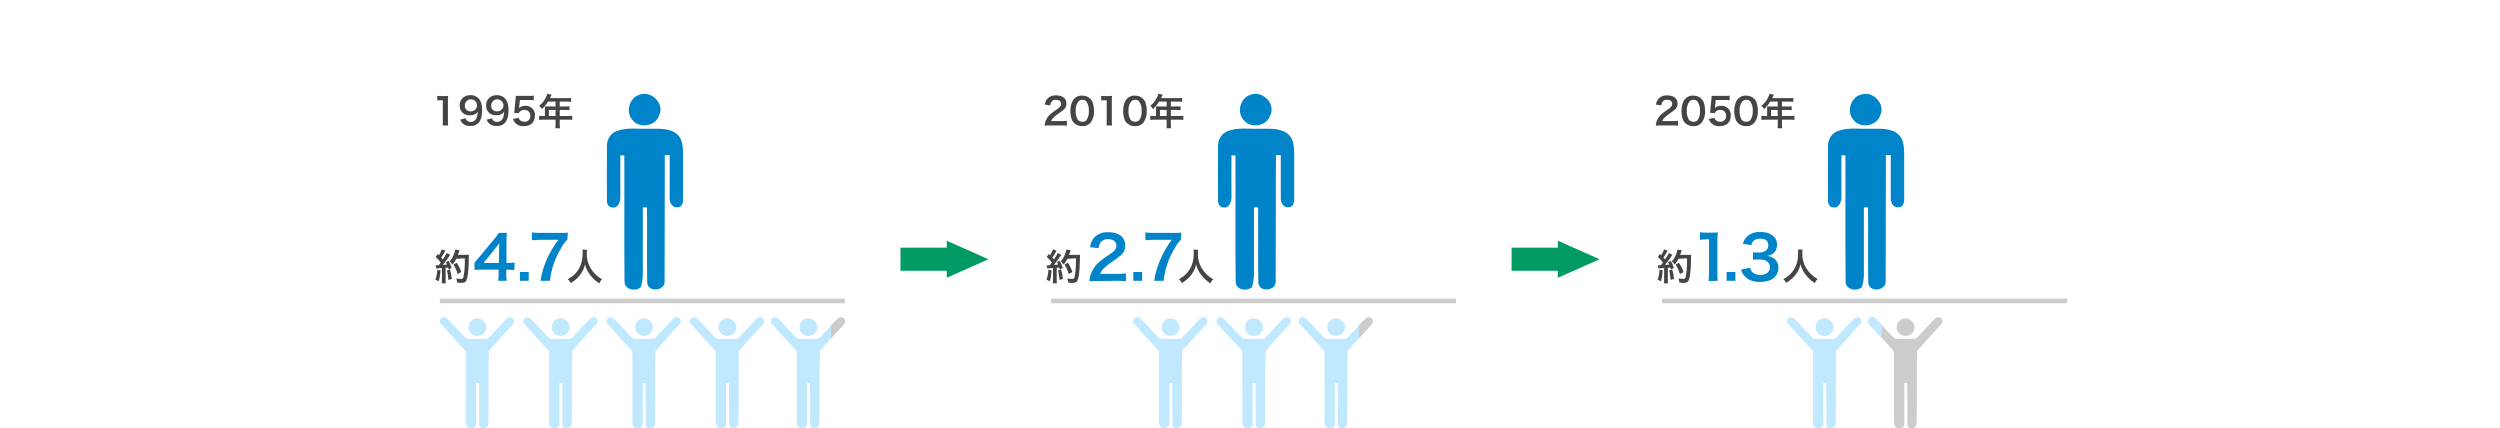 <svg xmlns="http://www.w3.org/2000/svg" viewBox="0 0 1080 185" enable-background="new 0 0 1080 185"><style type="text/css">.st0{fill:#FFFFFF;} .st1{fill:#CFDCE3;} .st2{fill:#CCCCCC;} .st3{fill-rule:evenodd;clip-rule:evenodd;fill:#444444;} .st4{fill-rule:evenodd;clip-rule:evenodd;fill:#0084C9;} .st5{fill:#009B63;} .st6{fill:#0084C9;} .st7{fill:#C0E9FF;}</style><path id="img_area_3_" class="st0" d="M0 0h1080v185h-1080v-185z"/><path id="img_area_1_" class="st1" d="M1080 0v185h-1080v-185h1080m0 0h-1080v185h1080v-185z"/><g id="img-2"><path id="line" class="st2" d="M718 129h175v2h-175v-2z"/><path id="約_人" class="st3" d="M716.4 116c.3-.1.7-.1 1-.1s.8-.1 1.5-.1v4.9c0 .6 0 1.1-.1 1.7h1.8c-.1-.6-.1-1.1-.1-1.7v-5c.3 0 .7-.1 1.1-.1.1.3.1.4.2.8l1.3-.6c-.3-1.1-.8-2.1-1.3-3.1l-1.2.5.5 1.1c-.8.1-.9.1-1.8.1 1-1.2 1.9-2.4 2.7-3.6.2-.3.3-.5.5-.7l-1.5-.8c-.5 1-1.1 1.9-1.7 2.8-.2-.3-.4-.5-.7-.8l1.5-2.4c.2-.3.2-.4.3-.6l-1.5-.6c-.3.9-.8 1.8-1.3 2.6-.2-.2-.3-.3-.5-.6l-.9 1.3c.8.7 1.5 1.5 2.2 2.4-.3.4-.4.5-.9 1.2h-1.3l.2 1.4zm12.4-4.4c.1 2.6-.1 5.2-.5 7.7-.2 1-.4 1.2-1.1 1.2-.7 0-1.4-.1-2.1-.2.2.6.4 1.2.4 1.8.6 0 1.1.1 1.5.1.7.1 1.4-.1 2-.4.5-.4.8-1.3 1.1-3.1.2-1.3.4-4.1.4-5.9 0-.9 0-1.9.1-2.8-.4.1-.9.1-1.3.1h-3.5c.2-.5.3-.7.5-1.3.1-.2.1-.4.2-.7l-1.8-.3c-.4 1.9-1.2 3.7-2.5 5.2.5.3.9.8 1.3 1.3.6-.8 1.2-1.6 1.6-2.5l3.7-.2zm-11.9 4.9c0 1.5-.3 2.9-.8 4.3l1.4.7c.5-1.5.7-3.1.8-4.7l-1.4-.3zm4.2.3c.3 1.4.5 2.7.6 4.1l1.5-.4c-.2-1.4-.4-2.7-.8-4.1l-1.3.4zm6.2.7c-.5-1.4-1.2-2.8-2-4l-1.4.8c.8 1.3 1.4 2.6 1.8 4.1l1.6-.9zm49.4-9.7c.1.4.1.9.1 1.3 0 3.8-.9 6.5-2.9 8.8-1 1.1-2.2 2-3.5 2.7.5.5 1 1 1.2 1.6.9-.5 1.7-1.1 2.5-1.8 1-.9 1.8-1.9 2.5-3.1.6-1 1-2.1 1.2-3.2.4 1.6 1.1 3.1 2.1 4.4 1.1 1.5 2.5 2.8 4.1 3.8.3-.7.7-1.3 1.2-1.8-2.1-1.1-3.8-2.8-5-4.8-1.1-1.9-1.7-4.1-1.6-6.3 0-.6 0-1.1.1-1.6h-2z"/><path id="_1._3" class="st4" d="M742.1 121.3c-.2-1.1-.2-2.3-.2-3.4v-13.2c0-1.4.1-2.9.2-4.3-.9.1-1.8.1-2.7.1h-2.4c-.9 0-1.7 0-2.6-.2v3.3c.9-.1 1.8-.2 2.7-.2h1.2v14.6c0 1.1-.1 2.3-.2 3.4l4-.1zm7.6 0v-3.8h-3.8v3.8h3.8zm2.5-4.9c.2 1.1.7 2.1 1.5 2.9 1.5 1.7 3.6 2.5 6.6 2.5 2.8 0 5-.7 6.4-2.1 1-1 1.5-2.4 1.6-3.8.1-1.3-.4-2.6-1.2-3.6-1-1-2.3-1.7-3.7-1.7.9-.2 1.8-.5 2.5-1 1.2-.9 1.8-2.3 1.8-3.8 0-3.4-2.8-5.6-7.2-5.6-1.8-.1-3.6.4-5.1 1.4-1.2.9-2.1 2.2-2.5 3.7l3.7.6c.2-.8.5-1.5 1.1-2 .8-.6 1.8-.9 2.8-.8 2.2 0 3.4 1 3.4 2.8 0 2-1.5 3.2-4.1 3.2-.8 0-1.7 0-2.5-.1v3.2c.9-.1 1.9-.1 2.8-.1 1 0 2.1.2 3 .6.9.6 1.5 1.6 1.5 2.7 0 2.1-1.6 3.4-4.2 3.4-1.1 0-2.2-.3-3.1-1-.7-.5-1.1-1.3-1.2-2.1l-3.9.7z"/><path id="_2050年" class="st3" d="M722.5 54.2c1 0 1.7 0 2.4.1v-2.1c-.8.1-1.6.1-2.3.1h-4.5c.2-.5.5-1 .9-1.4.6-.6 1.2-1.1 1.9-1.6.9-.6 1.8-1.2 2.7-2 .7-.6 1.2-1.6 1.1-2.6 0-2.2-1.7-3.5-4.5-3.5-1.4-.1-2.7.4-3.7 1.4-.6.7-1 1.6-1.1 2.6l2.3.3c0-.5.2-1 .5-1.5.5-.7 1.2-1 2-.9 1.4 0 2.2.7 2.2 1.8 0 .8-.4 1.3-1.9 2.4-.9.6-1.8 1.2-2.6 1.9-1 .8-1.7 1.9-2.2 3.1-.2.7-.4 1.3-.4 2 .7-.1 1.4-.1 2.1-.1h5.1zm9 .3c1.5.1 3-.6 3.9-1.9.9-1.4 1.3-3.1 1.2-4.7 0-1.3-.2-2.5-.6-3.7-.2-.6-.6-1.2-1.1-1.6-.9-.9-2.1-1.3-3.4-1.3-1.7-.1-3.2.8-4.1 2.2-.7 1.4-1 2.9-1 4.4 0 1.3.2 2.5.6 3.7.2.6.6 1.2 1.1 1.6.9.9 2.2 1.3 3.4 1.3zm0-1.9c-.8 0-1.6-.4-2-1-.6-1.2-.9-2.5-.8-3.8-.1-1.4.3-2.8 1.1-3.9.4-.5 1.1-.8 1.8-.8s1.3.2 1.7.7c.8 1.2 1.2 2.6 1.1 4.1.1 1.5-.3 2.9-1.1 4.1-.5.4-1.1.6-1.8.6zm6.7-1.2c.6 2 2.6 3.3 4.7 3.1 3 0 4.8-1.7 4.8-4.6.1-1.1-.3-2.2-1.1-3s-2-1.3-3.1-1.2c-1 0-2 .3-2.7 1 0-.3.1-.5.1-.7l.3-2.8h3.8c.7 0 1.5 0 2.2.1v-2c-.7.1-1.5.2-2.2.1h-5.6c0 .8 0 1.3-.1 1.6l-.4 4c0 .4 0 .5-.2 1.7l2 .2c.1-.3.3-.5.5-.7.5-.5 1.3-.8 2-.7 1.3-.1 2.4.9 2.5 2.2v.3c.1 1.4-.9 2.5-2.3 2.6h-.3c-.7 0-1.5-.3-2-.8-.2-.3-.4-.6-.5-.9l-2.4.5zm16.1 3.1c1.5.1 3-.6 3.9-1.9.9-1.4 1.3-3.1 1.2-4.7 0-1.3-.2-2.5-.6-3.7-.2-.6-.6-1.2-1.1-1.6-.9-.9-2.1-1.3-3.4-1.3-1.7-.1-3.2.8-4.1 2.2-.7 1.4-1 2.9-1 4.4 0 1.3.2 2.5.6 3.7.2.6.6 1.2 1.1 1.6.9.9 2.1 1.3 3.4 1.3zm0-1.9c-.8 0-1.6-.4-2-1-.6-1.2-.9-2.5-.8-3.8-.1-1.4.3-2.8 1.1-3.9.4-.5 1.1-.8 1.8-.8s1.3.2 1.7.7c.8 1.2 1.2 2.6 1.1 4.1.1 1.5-.3 2.9-1.1 4.1-.5.4-1.1.6-1.8.6zm9.1-2.5h-.8c-.6 0-1.2 0-1.7-.1v1.8c.6-.1 1.2-.1 1.7-.1h5.4v2c0 .6 0 1.2-.1 1.7h2c-.1-.6-.1-1.1-.1-1.7v-2h3.7c.6 0 1.2 0 1.7.1v-1.8c-.6.1-1.2.1-1.7.1h-3.7v-2.6h2.6c.5 0 1.1 0 1.6.1v-1.7c-.5.1-1.1.1-1.6.1h-2.6v-2.1h3.3c.5 0 1.1 0 1.6.1v-1.7c-.5.1-1.1.1-1.6.1h-7.5c.3-.6.4-1 .5-1l.2-.5-1.9-.4c-.1.4-.2.8-.4 1.2-.7 1.6-1.7 3-3.1 4 .5.4.9.9 1.2 1.4 1-.9 1.9-2 2.6-3.2h3.3v2.1h-4.6v4.1zm1.7 0v-2.6h2.9v2.6h-2.9z"/></g><path class="st5" d="M691 112l-18-8v3h-20v10h20v3l18-8z"/><g id="img-3"><path id="line-2" class="st2" d="M454 129h175v2h-175v-2z"/><path id="_2.7" class="st4" d="M482.5 121.3c1.7 0 2.7.1 3.9.2v-3.4c-1.3.2-2.5.2-3.8.2h-7.3c.3-.9.8-1.7 1.5-2.3 1-1 2-1.8 3.1-2.6 1.5-.9 3-2 4.4-3.2 1.2-1 1.9-2.6 1.8-4.2 0-3.6-2.8-5.7-7.4-5.7-2.2-.1-4.4.7-6 2.3-1 1.2-1.6 2.6-1.8 4.2l3.7.4c.1-.9.3-1.7.8-2.4.8-1.1 2-1.6 3.3-1.5 2.2 0 3.6 1.1 3.6 2.9 0 1.3-.7 2.2-3.1 3.8-1.5.9-2.9 2-4.3 3.1-1.6 1.4-2.8 3.1-3.6 5.1-.4 1.1-.6 2.2-.7 3.3 1.1-.1 2.2-.2 3.4-.1l8.5-.1zm10.9 0v-3.8h-3.8v3.8h3.8zm16.9-20.8c-1.2.1-2.4.2-3.6.1h-8.3c-1.2 0-2.4 0-3.6-.2v3.4c1.1-.1 2.3-.2 3.4-.2h8c-1.8 2.4-3.3 4.9-4.5 7.6-1.5 3.2-2.6 6.6-3.1 10.1h4.1c.5-5 2.2-9.8 4.8-14.1.7-1.4 1.6-2.6 2.7-3.7l.1-3z"/><path id="約_人-2" class="st3" d="M452.4 116c.3-.1.7-.1 1-.1s.8-.1 1.5-.1v4.9c0 .6 0 1.1-.1 1.7h1.8c-.1-.6-.1-1.1-.1-1.7v-5c.3 0 .7-.1 1.1-.1.1.3.1.4.2.8l1.3-.6c-.3-1.1-.8-2.1-1.3-3.1l-1.2.5.5 1.1c-.8.1-.9.1-1.8.1 1-1.2 1.9-2.4 2.7-3.6.2-.3.3-.5.5-.7l-1.5-.8c-.5 1-1.1 1.9-1.7 2.8-.2-.3-.4-.5-.7-.8l1.5-2.4c.2-.3.2-.4.3-.6l-1.5-.6c-.3.9-.8 1.8-1.3 2.6-.2-.2-.3-.3-.5-.6l-.9 1.3c.8.7 1.5 1.5 2.2 2.4-.3.4-.4.5-.9 1.2h-1.3l.2 1.4zm12.4-4.4c.1 2.6-.1 5.2-.5 7.7-.2 1-.4 1.2-1.1 1.2s-1.4-.1-2.1-.2c.2.6.4 1.2.4 1.8.6 0 1.1.1 1.5.1.7.1 1.4-.1 2-.4.5-.4.8-1.3 1.1-3.1.2-1.3.4-4.1.4-5.9 0-.9 0-1.9.1-2.8-.4.1-.9.1-1.3.1h-3.5c.2-.5.3-.7.5-1.3.1-.2.1-.4.2-.7l-1.8-.3c-.4 1.9-1.2 3.7-2.5 5.2.5.3.9.8 1.3 1.3.6-.8 1.2-1.6 1.6-2.5l3.7-.2zm-11.9 4.9c0 1.5-.3 2.9-.8 4.3l1.4.7c.5-1.5.7-3.1.8-4.7l-1.4-.3zm4.2.3c.3 1.4.5 2.7.6 4.1l1.5-.4c-.2-1.4-.4-2.7-.8-4.1l-1.3.4zm6.2.7c-.5-1.4-1.2-2.8-2-4l-1.4.8c.8 1.3 1.4 2.6 1.8 4.1l1.6-.9zm52.3-9.7c.1.4.1.9.1 1.3 0 3.8-.9 6.5-2.9 8.8-1 1.1-2.2 2-3.5 2.7.5.5 1 1 1.2 1.7.9-.5 1.7-1.1 2.5-1.8 1-.9 1.8-1.9 2.5-3.1.6-1 1-2.1 1.2-3.2.4 1.6 1.1 3.1 2.1 4.4 1.1 1.5 2.5 2.8 4.1 3.8.3-.7.7-1.3 1.2-1.8-2.1-1.1-3.8-2.8-5-4.8-1.1-1.9-1.7-4.1-1.6-6.3 0-.6 0-1.1.1-1.6l-2-.1z"/><path id="_2010年" class="st3" d="M458.5 54.2c1 0 1.7 0 2.4.1v-2.1c-.8.1-1.6.1-2.3.1h-4.5c.2-.5.5-1 .9-1.4.6-.6 1.2-1.1 1.9-1.6.9-.6 1.8-1.2 2.7-2 .7-.6 1.2-1.6 1.1-2.6 0-2.2-1.7-3.5-4.5-3.5-1.4-.1-2.7.4-3.7 1.4-.6.7-1 1.6-1.1 2.6l2.3.3c0-.5.2-1 .5-1.5.5-.7 1.2-1 2-.9 1.4 0 2.2.7 2.2 1.8 0 .8-.4 1.3-1.9 2.4-.9.6-1.8 1.2-2.6 1.9-1 .8-1.7 1.9-2.2 3.1-.2.7-.4 1.3-.4 2 .7-.1 1.4-.1 2.1-.1h5.1zm9 .3c1.5.1 3-.6 3.9-1.9.9-1.4 1.3-3.1 1.2-4.7 0-1.3-.2-2.5-.6-3.7-.2-.6-.6-1.2-1.1-1.6-.9-.9-2.1-1.3-3.4-1.3-1.7-.1-3.2.8-4.1 2.2-.7 1.4-1 2.9-1 4.4 0 1.3.2 2.5.6 3.7.2.6.6 1.2 1.1 1.6.9.9 2.2 1.3 3.4 1.3zm0-1.9c-.8 0-1.6-.4-2-1-.6-1.2-.9-2.5-.8-3.8-.1-1.4.3-2.8 1.1-3.9.4-.5 1.1-.8 1.8-.8s1.3.2 1.7.7c.8 1.2 1.2 2.6 1.1 4.1.1 1.5-.3 2.9-1.1 4.1-.5.4-1.1.6-1.8.6zm12.9 1.6c-.1-.7-.1-1.4-.1-2.1v-8.1c0-.9 0-1.8.1-2.6-.5.1-1.1.1-1.6.1h-1.5c-.5 0-1.1 0-1.6-.1v2c.5-.1 1.1-.1 1.6-.1h.8v8.8c0 .7 0 1.4-.1 2.1h2.4zm9.9.3c1.5.1 3-.6 3.9-1.9.9-1.4 1.3-3.1 1.2-4.7 0-1.3-.2-2.5-.6-3.7-.2-.6-.6-1.2-1.1-1.6-.9-.9-2.1-1.3-3.4-1.3-1.7-.1-3.2.8-4.1 2.2-.7 1.4-1 2.9-1 4.4 0 1.3.2 2.5.6 3.7.2.6.6 1.2 1.1 1.6.9.9 2.1 1.3 3.4 1.3zm0-1.9c-.8 0-1.6-.4-2-1-.6-1.2-.9-2.5-.8-3.8-.1-1.4.3-2.8 1.1-3.9.4-.5 1.1-.8 1.8-.8s1.3.2 1.7.7c.8 1.2 1.2 2.6 1.1 4.1.1 1.5-.3 2.9-1.1 4.1-.5.4-1.1.6-1.8.6zm9.1-2.5h-.8c-.6 0-1.2 0-1.7-.1v1.8c.6-.1 1.2-.1 1.7-.1h5.4v2c0 .6 0 1.2-.1 1.7h2c-.1-.6-.1-1.1-.1-1.7v-2h3.7c.6 0 1.2 0 1.7.1v-1.8c-.6.1-1.2.1-1.7.1h-3.7v-2.6h2.6c.5 0 1.1 0 1.6.1v-1.7c-.5.1-1.1.1-1.6.1h-2.6v-2.1h3.3c.5 0 1.1 0 1.6.1v-1.7c-.5.1-1.1.1-1.6.1h-7.5c.3-.6.4-1 .5-1l.2-.5-1.9-.4c-.1.4-.2.8-.4 1.2-.7 1.6-1.7 3-3.1 4 .5.4.9.9 1.2 1.4 1-.9 1.9-2 2.6-3.2h3.3v2.1h-4.6v4.1zm1.7 0v-2.6h2.9v2.6h-2.9z"/></g><path class="st5" d="M427 112l-18-8v3h-20v10h20v3l18-8z"/><g id="img-4"><path id="line-3" class="st2" d="M190 129h175v2h-175v-2z"/><path id="_4.7" class="st4" d="M222.3 113.4c-.9.1-1.7.2-2.6.2h-.9v-8.6c0-1.5 0-2.9.2-4.4h-3.5c-.6 1-1.4 2-2.2 2.9l-6.2 7.5c-.9 1.1-1.2 1.4-2.1 2.4v3.2c.9-.1 1.7-.1 3.2-.1h7.2v1.8c0 1 0 2-.2 3h3.7c-.2-1-.2-2-.2-3v-1.8h.9c.9 0 1.7.1 2.6.2l.1-3.3zm-6.8.2h-6.6l5-6.2 1.8-2.3c-.1 1-.1 2.1-.1 3.1l-.1 5.4zm12.9 7.7v-3.8h-3.8v3.8h3.8zm16.9-20.8c-1.2.1-2.4.2-3.6.1h-8.3c-1.2 0-2.4 0-3.6-.2v3.4c1.1-.1 2.3-.2 3.4-.2h8c-1.8 2.4-3.3 4.9-4.6 7.6-1.5 3.2-2.6 6.6-3.1 10.1h4.1c.5-5 2.2-9.8 4.8-14.1.7-1.4 1.6-2.6 2.7-3.7l.2-3z"/><path id="約_人-3" class="st3" d="M188.4 116c.3-.1.7-.1 1-.1s.8-.1 1.5-.1v4.9c0 .6 0 1.1-.1 1.7h1.8c-.1-.6-.1-1.1-.1-1.7v-5c.3 0 .7-.1 1.1-.1.1.3.1.4.2.8l1.3-.6c-.3-1.1-.8-2.1-1.3-3.1l-1.2.5.5 1.1c-.8.1-.9.1-1.8.1 1-1.2 1.9-2.4 2.7-3.6.2-.3.3-.5.5-.7l-1.5-.8c-.5 1-1.1 1.9-1.7 2.8-.2-.3-.4-.5-.7-.8l1.5-2.4c.2-.3.2-.4.3-.6l-1.5-.6c-.3.9-.8 1.8-1.3 2.6-.2-.2-.3-.3-.5-.6l-.9 1.3c.8.7 1.5 1.5 2.2 2.4-.3.4-.4.5-.9 1.2h-1.3l.2 1.4zm12.4-4.4c.1 2.6-.1 5.2-.5 7.7-.2 1-.4 1.2-1.1 1.2-.7 0-1.4-.1-2.1-.2.2.6.4 1.2.4 1.8.6 0 1.1.1 1.5.1.7.1 1.4-.1 2-.4.5-.4.8-1.3 1.1-3.1.2-1.3.4-4.1.4-5.9 0-.9 0-1.9.1-2.8-.4.1-.9.1-1.3.1h-3.5c.2-.5.3-.7.5-1.3.1-.2.1-.4.2-.7l-1.8-.3c-.4 1.9-1.2 3.7-2.5 5.2.5.3.9.8 1.3 1.3.6-.8 1.2-1.6 1.6-2.5l3.7-.2zm-11.9 4.9c0 1.5-.3 2.9-.8 4.3l1.4.7c.5-1.5.7-3.1.8-4.7l-1.4-.3zm4.2.3c.3 1.4.5 2.7.6 4.1l1.5-.4c-.2-1.4-.4-2.7-.8-4.1l-1.3.4zm6.2.7c-.5-1.4-1.2-2.8-2-4l-1.4.8c.8 1.3 1.4 2.6 1.8 4.1l1.6-.9zm52.3-9.7c.1.4.1.9.1 1.3 0 3.8-.9 6.5-2.9 8.8-1 1.1-2.2 2-3.5 2.7.5.5 1 1 1.2 1.7.9-.5 1.7-1.1 2.5-1.8 1-.9 1.8-1.9 2.5-3.1.6-1 1-2.1 1.2-3.2.4 1.6 1.1 3.1 2.1 4.4 1.1 1.5 2.5 2.8 4.1 3.8.3-.7.7-1.3 1.2-1.8-2.1-1.1-3.8-2.8-5-4.8-1.1-1.9-1.7-4.1-1.6-6.3 0-.6 0-1.1.1-1.6l-2-.1z"/><path id="_1995年" class="st3" d="M193.6 54.2c-.1-.7-.1-1.4-.1-2.1v-8.1c0-.9 0-1.8.1-2.6-.5.1-1.1.1-1.6.1h-1.5c-.5 0-1.1 0-1.6-.1v2c.5-.1 1.1-.1 1.6-.1h.8v8.8c0 .7 0 1.4-.1 2.1h2.4zm5.2-2.5c.3.7.7 1.3 1.3 1.8.9.7 2 1 3.1.9 1.3.1 2.5-.3 3.4-1.2 1.1-1 1.7-3.1 1.7-5.6 0-1.1-.1-2.2-.5-3.3-.6-1.9-2.4-3.2-4.4-3.2-1 0-2 .2-2.8.7-1.3.8-2.1 2.2-2 3.8-.1 2.2 1.6 4.1 3.8 4.2h.6c.9 0 1.8-.2 2.6-.7.3-.2.6-.6.8-.9-.1 1.9-.4 3-1.2 3.8-1.1.9-2.6.9-3.6 0-.2-.3-.4-.6-.5-.9l-2.3.6zm4.5-3.6c-1.3.1-2.5-.9-2.5-2.2v-.3c0-1.5 1.2-2.7 2.6-2.7 1.5 0 2.7 1.2 2.7 2.6 0 1.4-1.2 2.6-2.6 2.6h-.2zm6.9 3.6c.3.7.7 1.3 1.3 1.8.9.7 2 1 3.1.9 1.3.1 2.5-.3 3.4-1.2 1.1-1 1.7-3.1 1.7-5.6 0-1.1-.1-2.2-.5-3.3-.6-1.9-2.4-3.2-4.4-3.2-1 0-2 .2-2.8.7-1.3.8-2.1 2.2-2 3.8-.1 2.2 1.6 4.1 3.8 4.2h.6c.9 0 1.8-.2 2.6-.7.3-.2.6-.6.8-.9-.1 1.9-.4 3-1.2 3.8-1.1.9-2.6.9-3.6 0-.2-.3-.4-.6-.5-.9l-2.3.6zm4.5-3.6c-1.3.1-2.5-.9-2.5-2.2v-.3c0-1.5 1.2-2.7 2.6-2.7 1.5 0 2.7 1.2 2.7 2.6 0 1.4-1.2 2.6-2.6 2.6h-.2zm6.9 3.3c.6 2 2.6 3.3 4.7 3.1 3 0 4.8-1.7 4.8-4.6.1-1.1-.3-2.2-1.1-3s-2-1.3-3.1-1.2c-1 0-2 .3-2.7 1 0-.3.1-.5.1-.7l.3-2.8h3.8c.7 0 1.5 0 2.2.1v-2c-.7.1-1.5.2-2.2.1h-5.6c0 .8 0 1.3-.1 1.6l-.4 4c0 .4 0 .5-.2 1.7l2 .2c.1-.3.3-.5.5-.7.5-.5 1.3-.8 2-.7 1.3-.1 2.4.9 2.5 2.2v.3c.1 1.4-.9 2.5-2.3 2.6h-.3c-.7 0-1.5-.3-2-.8-.2-.3-.4-.6-.5-.9l-2.4.5zm13.8-1.3h-.8c-.6 0-1.2 0-1.7-.1v1.8c.6-.1 1.2-.1 1.7-.1h5.4v2c0 .6 0 1.2-.1 1.7h2c-.1-.6-.1-1.1-.1-1.7v-2h3.7c.6 0 1.2 0 1.7.1v-1.8c-.6.1-1.2.1-1.7.1h-3.7v-2.6h2.6c.5 0 1.1 0 1.6.1v-1.7c-.5.1-1.1.1-1.6.1h-2.6v-2.1h3.3c.5 0 1.1 0 1.6.1v-1.7c-.5.1-1.1.1-1.6.1h-7.5c.3-.6.4-1 .5-1l.2-.5-1.9-.4c-.1.4-.2.8-.4 1.2-.7 1.6-1.7 3-3.1 4 .5.4.9.9 1.2 1.4 1-.9 1.9-2 2.6-3.2h3.3v2.1h-4.6v4.1zm1.7 0v-2.6h2.9v2.6h-2.9z"/></g><path class="st6" d="M276.7 40.8c4.9-1.6 10.4 4.1 8.1 8.9-1.4 4.8-8.6 6.1-11.6 2.1-3.2-3.5-1.2-10 3.5-11zm-10.5 15.9c4.5-1.8 9.4-.9 14.1-1.1 4 .1 8.7-.5 12.1 2.3 2.5 2 2.6 5.5 2.7 8.5v19.5c.1 1.5-.5 3.7-2.3 3.6-2.1.5-3.5-1.8-3.5-3.6v-18.9h-2.1l-.1 54.3c.5 4.3-7.1 5.3-7.5.9-.2-10.9 0-21.8-.1-32.6h-1.8v28.4c0 2-.2 4.2-.9 6.1-2.5 2-7.2 1-7-2.7-.2-18.1 0-36.2-.1-54.3h-1.7c-.1 6 0 12 0 18 0 2-1 5-3.5 4.5-1.5.1-2.4-1.6-2.3-2.9-.1-7.6 0-15.2 0-22.8-.3-3 1.2-6.1 4-7.2zm274.5-15.9c4.9-1.6 10.4 4.1 8.1 8.9-1.4 4.8-8.6 6.1-11.6 2.1-3.2-3.5-1.2-10 3.5-11zm-10.5 15.9c4.5-1.8 9.4-.9 14.1-1.1 4 .1 8.7-.5 12.1 2.3 2.5 2 2.6 5.5 2.7 8.5v19.5c.1 1.5-.5 3.7-2.3 3.6-2.1.5-3.5-1.8-3.5-3.6v-18.9h-2.1l-.1 54.3c.5 4.3-7.1 5.3-7.5.9-.2-10.9 0-21.8-.1-32.6h-1.8v28.4c0 2-.2 4.2-.9 6.1-2.5 2-7.2 1-7-2.7-.2-18.1 0-36.2-.1-54.3h-1.7c-.1 6 0 12 0 18 0 2-1 5-3.5 4.5-1.5.1-2.4-1.6-2.3-2.9-.1-7.6 0-15.2 0-22.8-.3-3 1.2-6.1 4-7.2zm274-15.9c4.9-1.6 10.4 4.1 8.1 8.9-1.4 4.8-8.6 6.1-11.6 2.1-3.2-3.5-1.2-10 3.5-11zm-10.5 15.9c4.5-1.8 9.4-.9 14.1-1.1 4 .1 8.7-.5 12.1 2.3 2.5 2 2.6 5.5 2.7 8.5v19.5c.1 1.5-.5 3.7-2.3 3.6-2.1.5-3.5-1.8-3.5-3.6v-18.9h-2.1l-.1 54.3c.5 4.3-7.1 5.3-7.5.9-.2-10.9 0-21.8-.1-32.6h-1.8v28.4c0 2-.2 4.2-.9 6.1-2.5 2-7.2 1-7-2.7-.2-18.1 0-36.2-.1-54.3h-1.7c-.1 6 0 12 0 18 0 2-1 5-3.5 4.5-1.5.1-2.4-1.6-2.3-2.9-.1-7.6 0-15.2 0-22.8-.3-3 1.2-6.1 4-7.2z"/><path class="st7" d="M190.4 139.8c-1.3-1.5 1-3.7 2.5-2.4 3 2.7 5.5 6 8.5 8.8 1.5.4 3.1.1 4.7.2 1.6-.1 3.2.2 4.7-.2 2.8-2.8 5.3-5.8 8.2-8.6.9-1.1 3-.5 3.1 1 .2.7-.4 1.3-.8 1.8-3.4 3.7-6.8 7.4-10.1 11.2-.3 10.4 0 20.9-.2 31.4.1 2.3-3.9 2.9-4 .5l-.1-18c-.3 0-.9 0-1.2-.1-.1 5.9 0 11.8 0 17.6.2 2.1-3.1 2.7-4.1 1.1-.3-.6-.4-1.3-.4-2v-28.7c-.1-.7.2-1.5-.4-2.1-3.5-3.8-7-7.6-10.4-11.5zm14.8-2.1c2.5-.8 5.4 1.6 4.8 4.3-.4 3-4.5 4.2-6.5 2-2.1-1.8-1.1-5.8 1.7-6.3zm21.2 2.1c-1.3-1.5 1-3.7 2.5-2.4 3 2.7 5.5 6 8.5 8.8 1.5.4 3.1.1 4.7.2 1.6-.1 3.2.2 4.7-.2 2.8-2.8 5.3-5.8 8.2-8.6.9-1.1 3-.5 3.1 1 .2.7-.4 1.3-.8 1.8-3.4 3.7-6.8 7.4-10.1 11.2-.3 10.4 0 20.9-.2 31.4.1 2.3-3.9 2.9-4 .5l-.1-18c-.3 0-.9 0-1.2-.1-.1 5.9 0 11.8 0 17.6.2 2.1-3.1 2.7-4.1 1.1-.3-.6-.4-1.3-.4-2v-28.7c-.1-.7.2-1.5-.4-2.1-3.5-3.8-7-7.6-10.4-11.5zm14.8-2.1c2.5-.8 5.4 1.6 4.8 4.3-.4 3-4.5 4.2-6.5 2-2.1-1.8-1.1-5.8 1.7-6.3zm21.2 2.1c-1.3-1.5 1-3.7 2.5-2.4 3 2.7 5.5 6 8.5 8.8 1.5.4 3.1.1 4.7.2 1.6-.1 3.2.2 4.7-.2 2.8-2.8 5.3-5.8 8.2-8.6.9-1.1 3-.5 3.1 1 .2.7-.4 1.3-.8 1.8-3.4 3.7-6.8 7.4-10.1 11.2-.3 10.4 0 20.9-.2 31.4.1 2.3-3.9 2.9-4 .5l-.1-18c-.3 0-.9 0-1.2-.1-.1 5.9 0 11.8 0 17.6.2 2.1-3.1 2.7-4.1 1.1-.3-.6-.4-1.3-.4-2v-28.7c-.1-.7.2-1.5-.4-2.1-3.5-3.8-7-7.6-10.4-11.5zm14.8-2.1c2.5-.8 5.4 1.6 4.8 4.3-.4 3-4.5 4.2-6.5 2-2.1-1.8-1.1-5.8 1.7-6.3zm21.2 2.1c-1.3-1.5 1-3.7 2.5-2.4 3 2.7 5.5 6 8.5 8.8 1.5.4 3.1.1 4.7.2 1.6-.1 3.2.2 4.7-.2 2.8-2.8 5.3-5.8 8.2-8.6.9-1.1 3-.5 3.1 1 .2.7-.4 1.3-.8 1.8-3.4 3.7-6.8 7.4-10.1 11.2-.3 10.4 0 20.9-.2 31.4.1 2.3-3.9 2.9-4 .5l-.1-18c-.3 0-.9 0-1.2-.1-.1 5.9 0 11.8 0 17.6.2 2.1-3.1 2.7-4.1 1.1-.3-.6-.4-1.3-.4-2v-28.7c-.1-.7.2-1.5-.4-2.1-3.5-3.8-7-7.6-10.4-11.5zm14.8-2.1c2.5-.8 5.4 1.6 4.8 4.3-.4 3-4.5 4.2-6.5 2-2.1-1.8-1.1-5.8 1.7-6.3zm20.2 2.1c-1.3-1.5 1-3.7 2.5-2.4 3 2.7 5.5 6 8.5 8.8 1.5.4 3.1.1 4.7.2 1.6-.1 3.2.2 4.7-.2 2.8-2.8 5.3-5.8 8.2-8.6.9-1.1 3-.5 3.1 1 .2.7-.4 1.3-.8 1.8-3.4 3.7-6.8 7.4-10.1 11.2-.3 10.4 0 20.9-.2 31.4.1 2.3-3.9 2.9-4 .5l-.1-18c-.3 0-.9 0-1.2-.1-.1 5.9 0 11.8 0 17.6.2 2.1-3.1 2.7-4.1 1.1-.3-.6-.4-1.3-.4-2v-28.7c-.1-.7.2-1.5-.4-2.1-3.5-3.8-7-7.6-10.4-11.5zm14.8-2.1c2.5-.8 5.4 1.6 4.8 4.3-.4 3-4.5 4.2-6.5 2-2.1-1.8-1.1-5.8 1.7-6.3z"/><path class="st2" d="M359 140.6c.9-1 1.9-2 2.9-2.9.9-1.1 3-.5 3.1 1 .2.7-.4 1.3-.8 1.8l-5.2 5.7"/><path class="st7" d="M489.9 139.8c-1.3-1.5 1-3.7 2.5-2.4 3 2.7 5.5 6 8.5 8.8 1.5.4 3.1.1 4.7.2 1.6-.1 3.2.2 4.7-.2 2.8-2.8 5.3-5.8 8.2-8.6.9-1.1 3-.5 3.1 1 .2.7-.4 1.3-.8 1.8-3.4 3.7-6.8 7.4-10.1 11.2-.3 10.4 0 20.9-.2 31.4.1 2.3-3.9 2.9-4 .5l-.1-18c-.3 0-.9 0-1.2-.1-.1 5.9 0 11.8 0 17.6.2 2.1-3.1 2.7-4.1 1.1-.3-.6-.4-1.3-.4-2v-28.7c-.1-.7.2-1.5-.4-2.1-3.5-3.8-7-7.6-10.4-11.5zm14.8-2.1c2.5-.8 5.4 1.6 4.8 4.3-.4 3-4.5 4.2-6.5 2-2.1-1.8-1.1-5.8 1.7-6.3zm21.2 2.1c-1.3-1.5 1-3.7 2.5-2.4 3 2.7 5.5 6 8.5 8.8 1.5.4 3.1.1 4.7.2 1.6-.1 3.2.2 4.7-.2 2.8-2.8 5.3-5.8 8.2-8.6.9-1.1 3-.5 3.1 1 .2.7-.4 1.3-.8 1.8-3.4 3.7-6.8 7.4-10.1 11.2-.3 10.4 0 20.9-.2 31.4.1 2.3-3.9 2.9-4 .5l-.1-18c-.3 0-.9 0-1.2-.1-.1 5.9 0 11.8 0 17.6.2 2.1-3.1 2.7-4.1 1.1-.3-.6-.4-1.3-.4-2v-28.7c-.1-.7.2-1.5-.4-2.1-3.5-3.8-7-7.6-10.4-11.5zm14.8-2.1c2.5-.8 5.4 1.6 4.8 4.3-.4 3-4.5 4.2-6.5 2-2.1-1.8-1.1-5.8 1.7-6.3zm20.7 2.1c-1.3-1.5 1-3.7 2.5-2.4 3 2.7 5.5 6 8.5 8.8 1.5.4 3.1.1 4.7.2 1.6-.1 3.2.2 4.7-.2 2.8-2.8 5.3-5.8 8.2-8.6.9-1.1 3-.5 3.1 1 .2.7-.4 1.3-.8 1.8-3.4 3.7-6.8 7.4-10.1 11.2-.3 10.4 0 20.9-.2 31.4.1 2.3-3.9 2.9-4 .5l-.1-18c-.3 0-.9 0-1.2-.1-.1 5.9 0 11.8 0 17.6.2 2.1-3.1 2.7-4.1 1.1-.3-.6-.4-1.3-.4-2v-28.7c-.1-.7.2-1.5-.4-2.1-3.5-3.9-7-7.6-10.4-11.5zm14.8-2.1c2.5-.8 5.4 1.6 4.8 4.3-.4 3-4.5 4.2-6.5 2-2.1-1.8-1.1-5.8 1.7-6.3z"/><path class="st2" d="M587 140.6c.9-1 1.9-2 2.9-2.9.9-1.1 3-.5 3.1 1 .2.7-.4 1.3-.8 1.8l-5.2 5.7"/><path class="st7" d="M772.4 139.8c-1.3-1.5 1-3.7 2.5-2.4 3 2.7 5.5 6 8.5 8.8 1.5.4 3.1.1 4.7.2 1.6-.1 3.2.2 4.7-.2 2.8-2.8 5.3-5.8 8.2-8.6.9-1.1 3-.5 3.1 1 .2.7-.4 1.3-.8 1.8-3.4 3.7-6.8 7.4-10.1 11.2-.3 10.4 0 20.9-.2 31.4.1 2.3-3.9 2.9-4 .5l-.1-18c-.3 0-.9 0-1.2-.1-.1 5.9 0 11.8 0 17.6.2 2.1-3.1 2.7-4.1 1.1-.3-.6-.4-1.3-.4-2v-28.7c-.1-.7.2-1.5-.4-2.1-3.5-3.8-7-7.6-10.4-11.5zm14.8-2.1c2.5-.8 5.4 1.6 4.8 4.3-.4 3-4.5 4.2-6.5 2-2.1-1.8-1.1-5.8 1.7-6.3z"/><path class="st2" d="M807.4 139.8c-1.3-1.5 1-3.7 2.5-2.4 3 2.7 5.5 6 8.5 8.8 1.5.4 3.1.1 4.7.2 1.6-.1 3.2.2 4.7-.2 2.8-2.8 5.3-5.8 8.2-8.6.9-1.1 3-.5 3.1 1 .2.7-.4 1.3-.8 1.8-3.4 3.7-6.8 7.4-10.1 11.2-.3 10.4 0 20.9-.2 31.4.1 2.3-3.9 2.9-4 .5l-.1-18c-.3 0-.9 0-1.2-.1-.1 5.9 0 11.8 0 17.6.2 2.1-3.1 2.7-4.1 1.1-.3-.6-.4-1.3-.4-2v-28.7c-.1-.7.2-1.5-.4-2.1-3.5-3.8-7-7.6-10.4-11.5zm14.8-2.1c2.5-.8 5.4 1.6 4.8 4.3-.4 3-4.5 4.2-6.5 2-2.1-1.8-1.1-5.8 1.7-6.3z"/><path class="st7" d="M813 140.6c-.9-1-1.9-2-2.9-2.9-.9-1.1-3-.5-3.1 1-.2.7.4 1.3.8 1.8l5.2 5.7"/></svg>